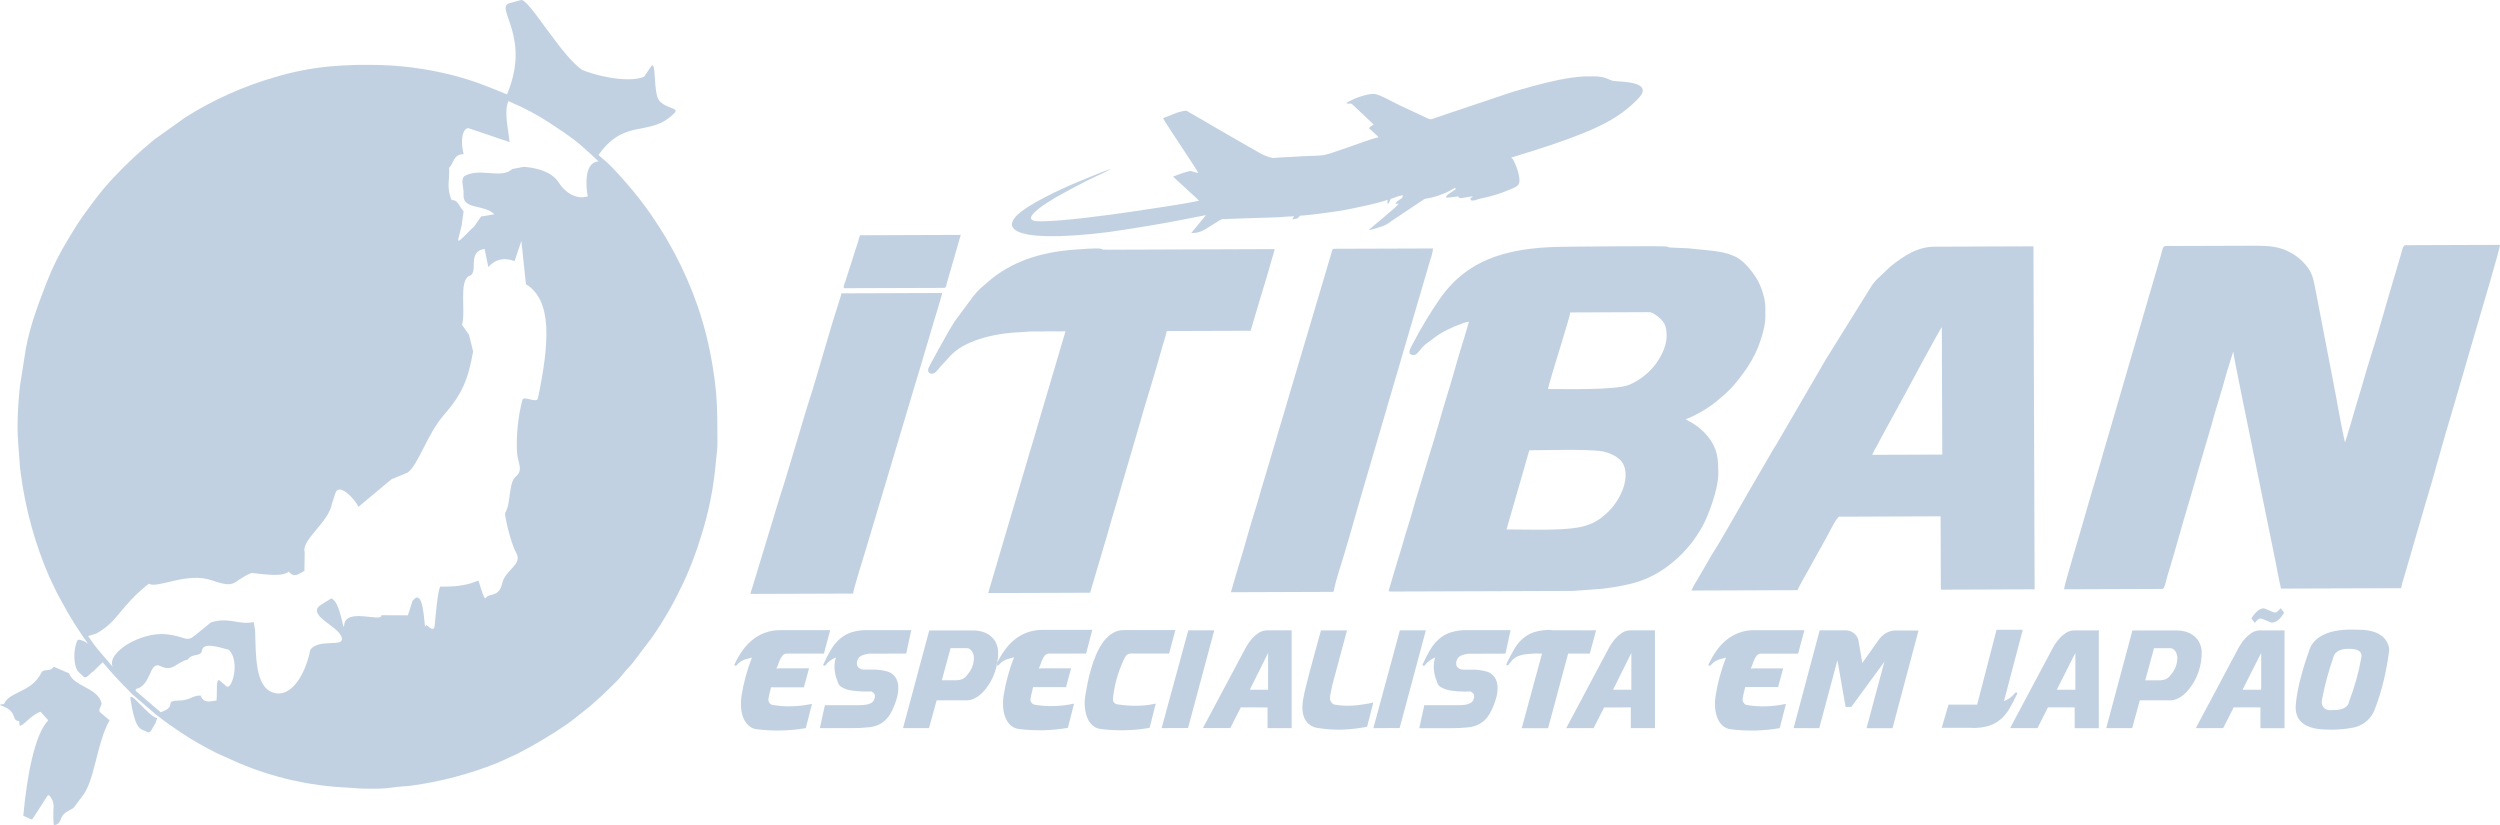<svg xmlns="http://www.w3.org/2000/svg" width="100" height="33" viewBox="0 0 100 33" fill="none"><path fill-rule="evenodd" clip-rule="evenodd" d="M3.73 26.856C3.604 26.927 3.459 27.166 3.351 27.072L3.161 26.898C2.928 26.686 2.918 25.989 3.096 25.62C3.173 25.459 4.032 25.969 4.11 26.488L3.73 26.856Z" fill="#C1D1E2"></path><path fill-rule="evenodd" clip-rule="evenodd" d="M20.84 0.002C21.144 -0.081 22.486 2.299 23.304 2.804C24.231 3.169 25.346 3.274 25.765 3.065L26.037 2.667C26.268 2.328 26.112 3.746 26.377 4.036C26.681 4.367 27.188 4.307 26.975 4.524C25.981 5.54 24.974 4.649 23.88 6.287C23.503 5.952 21.852 4.738 20.809 4.23C20.614 4.119 20.411 4.026 20.201 3.95C21.345 1.511 19.74 0.302 20.382 0.127L20.84 0.002Z" fill="#C1D1E2"></path><path fill-rule="evenodd" clip-rule="evenodd" d="M0.701 17.069C0.701 17.561 0.757 18.035 0.786 18.501C0.795 18.65 0.805 18.756 0.826 18.905C1.013 20.355 1.403 21.77 1.986 23.107L2.271 23.704C2.328 23.819 2.372 23.883 2.426 23.989C2.779 24.655 3.18 25.292 3.626 25.896C4.138 26.558 4.694 27.184 5.29 27.768L6.232 28.577C6.409 28.716 6.563 28.831 6.746 28.964L7.264 29.32C7.711 29.612 8.174 29.877 8.651 30.116L9.57 30.529C10.932 31.103 12.381 31.433 13.853 31.502C14.148 31.515 14.385 31.55 14.698 31.548H14.957C15.198 31.55 15.439 31.535 15.678 31.502C15.957 31.457 16.209 31.461 16.474 31.422C17.639 31.263 18.782 30.962 19.876 30.524C20.079 30.439 20.274 30.343 20.479 30.251C20.593 30.201 20.652 30.174 20.758 30.118C21.414 29.778 22.049 29.399 22.66 28.981C22.84 28.858 22.972 28.747 23.143 28.614C23.313 28.482 23.458 28.364 23.629 28.224L24.078 27.823C24.366 27.536 24.681 27.269 24.931 26.946C25.055 26.785 25.22 26.636 25.336 26.479L26.081 25.495C26.328 25.143 26.537 24.807 26.752 24.436C26.967 24.065 27.145 23.701 27.341 23.299C27.621 22.693 27.858 22.068 28.05 21.427C28.35 20.483 28.545 19.508 28.63 18.519C28.652 18.264 28.7 17.978 28.698 17.709V17.649L28.692 16.773C28.69 16.079 28.63 15.386 28.514 14.701C28.385 13.884 28.188 13.079 27.924 12.296C27.406 10.791 26.656 9.38 25.701 8.116C25.363 7.661 24.514 6.658 24.098 6.339C23.948 6.223 23.818 6.068 23.651 5.936L23.315 5.642C23.265 5.602 23.234 5.583 23.183 5.544C22.363 4.9 21.265 4.178 20.295 3.782C19.503 3.459 18.977 3.236 18.122 3.013C17.055 2.739 15.958 2.598 14.857 2.594H14.317C13.943 2.603 13.569 2.624 13.191 2.656C12.455 2.727 11.726 2.869 11.016 3.08C9.75 3.444 8.54 3.986 7.42 4.69L6.172 5.582C5.612 6.04 5.081 6.534 4.583 7.061C4.301 7.356 4.036 7.669 3.791 7.997C3.535 8.333 3.299 8.654 3.071 9.006C2.958 9.18 2.859 9.351 2.747 9.534C2.401 10.09 2.107 10.678 1.868 11.291C1.524 12.2 1.231 12.925 1.038 13.92L0.802 15.412C0.739 15.961 0.705 16.513 0.701 17.066V17.069ZM5.439 27.561C6.067 27.416 5.961 26.424 6.414 26.642C6.932 26.893 7.035 26.491 7.513 26.381C7.7 26.103 8.035 26.302 8.082 26.009C8.138 25.663 8.853 25.917 9.148 25.991C9.621 26.43 9.277 27.644 9.053 27.449L8.797 27.229C8.614 27.072 8.703 27.76 8.657 28.026C8.447 28.026 8.171 28.186 8.02 27.819C7.632 27.831 7.65 28.018 7.089 28.026C6.571 28.033 7.089 28.278 6.426 28.488L5.423 27.631L5.439 27.564V27.561ZM15.659 19.172L16.316 18.898C16.741 18.562 17.11 17.34 17.735 16.624C18.502 15.752 18.729 15.158 18.925 14.057L18.762 13.393L18.481 12.995C18.638 12.45 18.348 11.265 18.76 11.039C19.18 10.935 18.648 10.064 19.384 9.957L19.532 10.68C19.818 10.366 20.168 10.288 20.583 10.445L20.855 9.637L21.037 11.369C22.094 12.006 21.983 13.7 21.517 15.933C21.47 16.157 20.944 15.796 20.893 16.008C20.719 16.687 20.647 17.39 20.679 18.092C20.704 18.496 20.95 18.795 20.637 19.056C20.325 19.316 20.452 20.132 20.204 20.518C20.173 20.565 20.406 21.682 20.649 22.112C20.917 22.583 20.204 22.794 20.084 23.343C19.964 23.891 19.572 23.733 19.453 23.891C19.406 23.954 19.381 24.037 19.144 23.239C19.123 23.167 18.831 23.488 17.624 23.465C17.512 23.465 17.395 24.969 17.387 25.024C17.343 25.36 17.06 24.945 17.043 25.01C16.946 25.391 17.015 23.741 16.628 23.912L16.504 24.025L16.315 24.614L15.257 24.608C15.295 24.918 13.833 24.286 13.768 25C13.733 25.394 13.631 24.054 13.25 23.937L12.855 24.182C12.202 24.588 13.525 25.033 13.666 25.485C13.807 25.936 12.786 25.502 12.412 25.993C12.237 26.905 11.68 27.933 10.937 27.708C10.194 27.484 10.238 26.207 10.203 25.197L10.146 24.881C9.574 25.017 9.126 24.658 8.43 24.902L7.821 25.399C7.43 25.722 7.456 25.454 6.652 25.37C5.633 25.267 4.256 26.104 4.507 26.669L3.987 26.062C3.819 25.867 3.665 25.66 3.527 25.442L3.857 25.339C4.748 24.845 4.819 24.228 5.959 23.347C6.273 23.565 7.48 22.861 8.484 23.216C9.489 23.57 9.271 23.242 10.061 22.918C10.538 22.965 11.298 23.092 11.548 22.864C11.774 23.14 11.954 22.946 12.177 22.837L12.187 22.085C12.047 21.592 13.147 20.899 13.278 20.148L13.412 19.735C13.566 19.255 14.239 20.028 14.338 20.273L15.656 19.174L15.659 19.172ZM20.341 4.046C21.009 4.331 21.654 4.671 22.268 5.061C22.902 5.474 23.549 6.088 23.944 6.456C23.376 6.482 23.423 7.405 23.511 7.854C23.034 8.004 22.582 7.674 22.356 7.31C22.015 6.762 21.178 6.69 20.952 6.674L20.492 6.759C20.055 7.172 19.233 6.702 18.606 7.027C18.392 7.139 18.563 7.515 18.542 7.759C18.485 8.414 19.362 8.15 19.774 8.572L19.246 8.659L18.962 9.066C18.752 9.231 18.267 9.825 18.331 9.563L18.465 9.023L18.544 8.451C18.385 8.302 18.329 7.981 18.067 8.004C17.843 7.511 17.997 7.143 17.965 6.713C18.16 6.53 18.121 6.177 18.548 6.163C18.393 5.63 18.513 5.049 18.78 5.14L20.384 5.685L20.34 5.351C20.298 5.024 20.172 4.376 20.341 4.046Z" fill="#C1D1E2"></path><path fill-rule="evenodd" clip-rule="evenodd" d="M6.204 28.96C6.103 29.069 6.043 29.346 5.91 29.287L5.676 29.184C5.39 29.057 5.296 28.394 5.222 27.99C5.133 27.506 5.932 28.666 6.288 28.727L6.204 28.96Z" fill="#C1D1E2"></path><path fill-rule="evenodd" clip-rule="evenodd" d="M2.765 26.934C2.947 27.468 3.924 27.502 4.065 28.141C4.045 28.257 3.914 28.414 4.003 28.489L4.383 28.814C3.838 29.779 3.802 31.275 3.255 31.897L2.978 32.27C2.915 32.384 2.631 32.432 2.5 32.631C2.464 32.695 2.432 32.762 2.404 32.83C2.362 32.973 2.152 33.045 2.146 32.97C2.128 32.726 2.128 32.482 2.146 32.238C2.14 32.084 2.079 31.938 1.976 31.825C1.971 31.819 1.965 31.814 1.958 31.811C1.951 31.808 1.943 31.807 1.936 31.808C1.928 31.808 1.921 31.811 1.914 31.815C1.908 31.819 1.903 31.825 1.899 31.832L1.36 32.671C1.332 32.713 1.29 32.791 1.245 32.774L0.932 32.629C1.073 31.079 1.382 29.378 1.929 28.812L1.625 28.47C1.207 28.591 0.758 29.263 0.777 28.939C0.788 28.718 0.649 28.975 0.551 28.648C0.411 28.179 -0.319 28.222 0.162 28.158C0.355 27.662 1.265 27.702 1.649 26.918C1.744 26.721 1.988 26.905 2.151 26.67L2.765 26.934Z" fill="#C1D1E2"></path><path fill-rule="evenodd" clip-rule="evenodd" d="M82.562 23.572L86.49 23.558C86.592 23.558 86.641 23.212 86.704 23.012C86.999 22.076 87.277 20.998 87.576 20.032C87.7 19.631 87.804 19.227 87.922 18.832L88.445 17.051C88.62 16.389 88.876 15.626 89.053 14.953L89.322 14.082L89.331 14.065C89.331 14.224 90.066 17.751 90.156 18.208L90.758 21.173C90.838 21.57 90.919 21.949 91 22.357C91.081 22.765 91.15 23.158 91.24 23.544L96.043 23.528C96.072 23.385 96.109 23.245 96.156 23.108C96.201 22.944 96.236 22.84 96.281 22.676L97.03 20.103C97.372 18.996 97.686 17.762 98.024 16.664C98.108 16.393 98.192 16.105 98.272 15.822L99.02 13.25C99.121 12.902 99.997 9.969 100 9.794L96.222 9.808C96.101 9.808 96.084 10.046 96.019 10.239L95.58 11.726C95.354 12.486 95.081 13.482 94.845 14.206C94.642 14.844 94.46 15.533 94.25 16.196C94.206 16.335 93.844 17.618 93.796 17.693C93.642 17.027 93.479 16.021 93.335 15.3L92.643 11.71C92.553 11.261 92.525 10.971 92.275 10.655C92.065 10.387 91.794 10.174 91.485 10.035C91.146 9.876 90.776 9.829 90.291 9.829L86.613 9.841C86.512 9.841 86.487 10.019 86.44 10.198L84.551 16.674C84.389 17.258 84.216 17.796 84.055 18.382L83.803 19.245C83.709 19.535 83.636 19.828 83.548 20.107L83.299 20.971C83.229 21.239 82.565 23.41 82.562 23.572Z" fill="#C1D1E2"></path><path fill-rule="evenodd" clip-rule="evenodd" d="M60.261 21.177L61.173 18.011C61.837 18.011 63.522 17.954 64.098 18.055C64.366 18.102 64.721 18.262 64.879 18.482C65.115 18.815 65.026 19.321 64.879 19.656C64.713 20.053 64.45 20.399 64.113 20.66C63.947 20.8 63.757 20.91 63.554 20.983C62.876 21.266 61.231 21.173 60.255 21.177H60.261ZM61.919 15.561C62.011 15.148 62.444 13.805 62.596 13.272C62.645 13.097 62.798 12.627 62.809 12.498L65.711 12.487C65.958 12.487 66.037 12.463 66.198 12.576C66.574 12.839 66.664 13.005 66.665 13.453C66.666 13.902 66.361 14.416 66.15 14.659C65.883 14.978 65.547 15.23 65.168 15.393C64.602 15.615 62.66 15.558 61.919 15.561ZM56.56 14.202C56.69 14.202 56.79 13.97 57.016 13.775L57.523 13.399C57.801 13.223 58.097 13.08 58.407 12.972C58.518 12.921 58.636 12.886 58.757 12.868L58.562 13.538C58.353 14.173 58.156 14.935 57.954 15.586C57.672 16.473 57.426 17.428 57.143 18.298L56.737 19.642C56.59 20.104 56.478 20.553 56.332 21.008C56.188 21.447 56.076 21.902 55.926 22.351L55.57 23.546C55.549 23.62 55.522 23.663 55.615 23.662L62.92 23.637L64.114 23.549C65.256 23.398 66.034 23.228 66.953 22.455C67.43 22.052 67.828 21.559 68.124 21.004C68.336 20.615 68.732 19.552 68.732 18.979C68.732 18.359 68.715 17.958 68.305 17.447C68.128 17.234 67.916 17.053 67.68 16.912C67.591 16.87 67.505 16.821 67.424 16.765C67.53 16.734 67.632 16.692 67.728 16.64C68.027 16.498 68.31 16.325 68.574 16.123C68.656 16.062 68.741 15.983 68.823 15.917C69.245 15.583 69.578 15.149 69.888 14.708L70.06 14.425C70.119 14.313 70.162 14.236 70.218 14.127C70.368 13.817 70.611 13.143 70.614 12.698V12.316C70.613 12.176 70.596 12.038 70.563 11.902C70.51 11.669 70.428 11.444 70.318 11.233C70.136 10.905 69.778 10.45 69.448 10.283C68.884 9.999 68.169 10.017 67.546 9.932L66.803 9.901C66.66 9.88 66.78 9.893 66.71 9.869C66.569 9.82 63.107 9.869 62.699 9.869C60.57 9.877 58.77 10.234 57.577 11.978C57.2 12.524 56.856 13.093 56.548 13.683C56.419 13.924 56.234 14.203 56.56 14.202Z" fill="#C1D1E2"></path><path fill-rule="evenodd" clip-rule="evenodd" d="M77.673 13.082L77.69 18.183L74.888 18.193C74.934 18.083 74.989 17.978 75.053 17.878C75.117 17.755 75.162 17.671 75.227 17.546L76.273 15.629C76.397 15.398 77.591 13.177 77.673 13.082ZM67.65 23.622L71.903 23.606C71.922 23.521 72.238 22.975 72.301 22.864L72.715 22.115C72.851 21.861 72.992 21.631 73.121 21.384C73.159 21.311 73.477 20.669 73.569 20.668L77.624 20.653L77.634 23.587L81.385 23.573L81.338 9.853L77.385 9.868C76.694 9.868 76.139 10.244 75.625 10.653L75.055 11.194C74.983 11.269 74.962 11.313 74.894 11.387L73.059 14.334C72.874 14.656 72.703 14.941 72.517 15.264L71.038 17.806C71.016 17.843 70.991 17.876 70.969 17.91L69.955 19.652C69.901 19.735 69.862 19.815 69.817 19.894C69.448 20.524 68.85 21.608 68.461 22.207L67.924 23.137C67.823 23.294 67.732 23.457 67.65 23.625V23.622Z" fill="#C1D1E2"></path><path fill-rule="evenodd" clip-rule="evenodd" d="M37.121 14.778C37.121 15.021 37.352 14.943 37.4 14.909C37.48 14.837 37.552 14.756 37.614 14.667L38.063 14.181C38.704 13.547 39.982 13.311 40.845 13.286C40.987 13.286 41.09 13.259 41.269 13.259L42.62 13.254L41.462 17.168C41.342 17.615 41.199 18.029 41.075 18.479L39.527 23.723L43.606 23.709L43.986 22.417C44.057 22.193 44.111 21.991 44.177 21.772C44.243 21.553 44.313 21.327 44.372 21.105C44.49 20.663 44.634 20.24 44.757 19.792L45.521 17.184C45.814 16.123 46.198 14.961 46.48 13.912C46.538 13.696 46.622 13.471 46.672 13.242L50.025 13.231L50.263 12.43C50.451 11.776 50.698 11.021 50.871 10.377C50.905 10.251 50.959 10.1 50.99 9.964L44.61 9.987C44.509 9.987 44.408 9.987 44.306 9.987C44.033 9.987 44.128 9.976 44.042 9.95C43.911 9.91 43.096 9.975 42.926 9.989C41.643 10.092 40.483 10.44 39.522 11.27L39.212 11.54C39.109 11.639 39.013 11.746 38.924 11.859L38.183 12.862C38.111 12.987 38.03 13.105 37.953 13.238C37.863 13.405 37.12 14.706 37.121 14.778Z" fill="#C1D1E2"></path><path fill-rule="evenodd" clip-rule="evenodd" d="M49.236 23.689L53.339 23.674C53.401 23.384 53.478 23.098 53.57 22.816C53.85 21.939 54.178 20.749 54.443 19.837L55.075 17.681C55.151 17.4 55.246 17.117 55.328 16.819C55.368 16.673 55.409 16.553 55.451 16.405C55.492 16.258 55.525 16.125 55.574 15.971C55.668 15.678 55.734 15.406 55.828 15.111L57.213 10.387C57.268 10.243 57.304 10.092 57.321 9.938L53.367 9.951C53.284 9.951 53.283 10.036 53.258 10.12L51.534 15.923C51.449 16.207 51.375 16.492 51.281 16.784C51.187 17.075 51.113 17.348 51.026 17.645C50.94 17.943 50.846 18.218 50.771 18.504L50.514 19.361C50.418 19.657 50.356 19.929 50.261 20.224C50.001 21.024 49.754 21.988 49.494 22.802L49.236 23.689Z" fill="#C1D1E2"></path><path fill-rule="evenodd" clip-rule="evenodd" d="M30.021 23.757L34.124 23.743C34.124 23.607 34.598 22.095 34.665 21.875L36.57 15.494C36.653 15.24 36.716 14.988 36.799 14.735L37.246 13.228C37.278 13.11 37.316 12.995 37.356 12.856C37.408 12.672 37.678 11.823 37.686 11.719L33.658 11.734C33.631 11.855 33.591 11.984 33.55 12.107C33.128 13.392 32.722 14.94 32.301 16.231C32.217 16.486 32.152 16.73 32.072 16.99C31.784 17.926 31.453 19.094 31.16 19.987C31.076 20.243 31.011 20.487 30.93 20.746L30.133 23.369C30.108 23.443 30.09 23.503 30.073 23.563C30.047 23.625 30.03 23.69 30.021 23.757Z" fill="#C1D1E2"></path><path fill-rule="evenodd" clip-rule="evenodd" d="M33.807 11.528L37.761 11.515C37.855 11.515 37.852 11.394 37.877 11.301C37.902 11.208 37.934 11.13 37.96 11.029L38.43 9.396L34.402 9.41C34.369 9.499 34.341 9.589 34.319 9.681C34.288 9.784 34.26 9.864 34.232 9.949L33.802 11.293C33.776 11.387 33.687 11.528 33.807 11.528Z" fill="#C1D1E2"></path><path fill-rule="evenodd" clip-rule="evenodd" d="M32.36 26.734C32.093 26.734 31.879 26.734 31.719 26.734H31.155C31.116 26.734 31.084 26.739 31.054 26.742C31.086 26.689 31.111 26.631 31.128 26.572C31.15 26.505 31.175 26.439 31.205 26.375C31.233 26.316 31.269 26.261 31.313 26.212C31.333 26.19 31.358 26.172 31.386 26.161C31.414 26.149 31.444 26.144 31.474 26.145H32.956L33.207 25.206H31.204C30.999 25.204 30.794 25.239 30.601 25.309C30.421 25.373 30.253 25.468 30.104 25.589C29.95 25.714 29.814 25.859 29.699 26.022C29.575 26.196 29.468 26.383 29.379 26.578C29.377 26.582 29.375 26.586 29.375 26.59C29.374 26.595 29.375 26.599 29.376 26.604C29.377 26.608 29.38 26.612 29.383 26.615C29.386 26.618 29.389 26.621 29.393 26.622C29.401 26.627 29.41 26.629 29.419 26.629C29.428 26.629 29.437 26.627 29.445 26.622C29.455 26.62 29.463 26.615 29.468 26.607C29.516 26.548 29.571 26.498 29.634 26.457C29.684 26.426 29.737 26.401 29.792 26.381C29.841 26.365 29.89 26.351 29.941 26.339C29.988 26.329 30.034 26.316 30.079 26.298C29.982 26.544 29.899 26.795 29.829 27.05C29.759 27.308 29.702 27.57 29.659 27.834C29.637 27.975 29.631 28.117 29.639 28.259C29.645 28.402 29.672 28.544 29.72 28.678C29.763 28.803 29.834 28.916 29.928 29.008C30.025 29.102 30.15 29.16 30.284 29.171C30.932 29.252 31.588 29.236 32.232 29.124L32.479 28.154C32.22 28.21 31.957 28.242 31.692 28.251C31.425 28.26 31.158 28.242 30.895 28.196C30.847 28.184 30.806 28.155 30.777 28.115C30.747 28.075 30.733 28.026 30.736 27.976C30.746 27.894 30.762 27.814 30.782 27.734C30.805 27.654 30.823 27.574 30.838 27.493H32.156L32.359 26.743L32.36 26.734ZM32.794 29.125L32.996 28.207H34.365C34.454 28.208 34.543 28.201 34.631 28.189C34.707 28.18 34.782 28.156 34.85 28.119C34.88 28.102 34.907 28.078 34.929 28.051C34.951 28.023 34.966 27.991 34.975 27.956C35.001 27.896 35.003 27.829 34.983 27.767C34.949 27.72 34.906 27.682 34.855 27.657C34.799 27.657 34.73 27.662 34.652 27.662C34.574 27.662 34.485 27.662 34.392 27.654C34.3 27.647 34.208 27.64 34.114 27.628C34.025 27.617 33.937 27.598 33.852 27.57C33.781 27.547 33.713 27.514 33.649 27.474C33.594 27.44 33.551 27.388 33.528 27.327C33.502 27.264 33.478 27.194 33.453 27.12C33.427 27.04 33.408 26.958 33.395 26.874C33.381 26.782 33.376 26.689 33.381 26.596C33.386 26.495 33.404 26.395 33.434 26.298C33.352 26.334 33.273 26.378 33.199 26.431C33.132 26.479 33.072 26.539 33.024 26.607C33.015 26.617 33.008 26.622 33.001 26.622C32.993 26.627 32.984 26.629 32.975 26.629C32.966 26.629 32.958 26.627 32.95 26.622C32.946 26.621 32.942 26.618 32.939 26.615C32.935 26.612 32.933 26.608 32.931 26.604C32.93 26.6 32.929 26.596 32.929 26.591C32.929 26.586 32.93 26.582 32.932 26.578C33.023 26.377 33.124 26.18 33.236 25.99C33.331 25.828 33.45 25.682 33.59 25.558C33.729 25.437 33.891 25.346 34.065 25.29C34.286 25.224 34.516 25.195 34.746 25.204H36.451L36.249 26.143L34.753 26.148C34.656 26.158 34.562 26.183 34.471 26.221C34.434 26.237 34.399 26.26 34.371 26.29C34.342 26.32 34.32 26.355 34.305 26.394C34.273 26.462 34.266 26.539 34.285 26.612C34.306 26.671 34.348 26.718 34.404 26.745C34.427 26.759 34.452 26.769 34.478 26.774C34.507 26.78 34.537 26.784 34.567 26.785C34.601 26.785 34.641 26.785 34.688 26.785H34.856C35.071 26.776 35.286 26.801 35.494 26.858C35.632 26.898 35.751 26.987 35.83 27.109C35.896 27.221 35.931 27.349 35.931 27.479C35.936 27.644 35.913 27.808 35.861 27.965C35.802 28.171 35.718 28.369 35.612 28.555C35.513 28.731 35.367 28.874 35.19 28.968C35.056 29.035 34.911 29.077 34.761 29.091C34.534 29.116 34.305 29.128 34.076 29.125H32.794ZM38.666 28.013C38.765 28.013 38.863 27.992 38.952 27.95C39.046 27.908 39.133 27.853 39.211 27.786C39.294 27.715 39.368 27.636 39.434 27.549C39.502 27.462 39.564 27.37 39.62 27.274C39.821 26.918 39.925 26.515 39.925 26.105C39.925 26.001 39.908 25.898 39.874 25.801C39.842 25.706 39.793 25.619 39.729 25.544C39.63 25.429 39.504 25.342 39.363 25.291C39.224 25.243 39.079 25.218 38.932 25.218H37.17L36.121 29.125H37.161L37.465 28.013H38.666ZM37.673 27.211L38.023 25.926H38.671C38.712 25.925 38.752 25.937 38.787 25.96C38.822 25.983 38.852 26.014 38.875 26.05C38.901 26.087 38.921 26.129 38.934 26.173C38.948 26.215 38.955 26.259 38.956 26.304C38.956 26.422 38.936 26.539 38.897 26.65C38.859 26.757 38.803 26.856 38.731 26.944L38.649 27.047C38.62 27.081 38.586 27.111 38.548 27.134C38.504 27.16 38.456 27.18 38.406 27.192C38.335 27.207 38.263 27.214 38.191 27.212L37.673 27.211ZM42.843 26.734L42.641 27.484H41.323C41.306 27.565 41.288 27.644 41.267 27.725C41.245 27.804 41.229 27.885 41.22 27.967C41.217 27.992 41.219 28.017 41.226 28.042C41.233 28.066 41.246 28.089 41.262 28.108C41.289 28.149 41.331 28.177 41.378 28.187C41.642 28.232 41.908 28.251 42.175 28.241C42.44 28.233 42.704 28.201 42.963 28.144L42.715 29.114C42.072 29.226 41.416 29.242 40.768 29.162C40.635 29.15 40.509 29.093 40.411 28.999C40.318 28.907 40.247 28.794 40.203 28.669C40.156 28.534 40.129 28.393 40.122 28.25C40.114 28.108 40.121 27.965 40.144 27.825C40.186 27.561 40.242 27.299 40.313 27.041C40.382 26.785 40.465 26.534 40.562 26.288C40.518 26.306 40.472 26.32 40.425 26.33C40.375 26.341 40.325 26.355 40.276 26.372C40.221 26.392 40.167 26.417 40.117 26.448C40.055 26.489 39.999 26.539 39.952 26.598C39.947 26.605 39.938 26.611 39.929 26.613C39.921 26.618 39.912 26.62 39.903 26.62C39.894 26.62 39.885 26.618 39.877 26.613C39.873 26.611 39.869 26.609 39.866 26.606C39.863 26.602 39.861 26.599 39.859 26.594C39.858 26.59 39.858 26.585 39.859 26.581C39.859 26.576 39.861 26.572 39.864 26.569C39.952 26.373 40.059 26.187 40.183 26.013C40.298 25.85 40.435 25.704 40.589 25.58C40.738 25.459 40.906 25.364 41.085 25.3C41.279 25.23 41.483 25.195 41.689 25.196H43.692L43.443 26.144H41.961C41.931 26.143 41.901 26.149 41.874 26.16C41.846 26.172 41.821 26.189 41.8 26.211C41.758 26.26 41.724 26.315 41.699 26.374C41.668 26.438 41.642 26.503 41.622 26.571C41.603 26.63 41.578 26.688 41.547 26.741C41.575 26.741 41.608 26.735 41.648 26.733H42.212C42.372 26.733 42.585 26.733 42.852 26.733L42.843 26.734ZM44.517 27.967C44.545 27.674 44.599 27.386 44.68 27.104C44.76 26.826 44.866 26.556 44.998 26.299C45.019 26.254 45.05 26.215 45.09 26.186C45.127 26.157 45.173 26.142 45.221 26.142H46.764L47.015 25.203H44.958C44.793 25.2 44.632 25.245 44.492 25.334C44.35 25.426 44.226 25.544 44.126 25.682C44.015 25.836 43.922 26.002 43.849 26.178C43.771 26.364 43.703 26.554 43.646 26.747C43.59 26.936 43.542 27.127 43.504 27.321C43.467 27.51 43.435 27.678 43.411 27.825C43.389 27.965 43.382 28.108 43.392 28.25C43.4 28.393 43.428 28.534 43.476 28.669C43.519 28.794 43.59 28.907 43.684 28.999C43.781 29.093 43.906 29.15 44.039 29.162C44.687 29.242 45.342 29.226 45.984 29.114L46.23 28.144C45.977 28.2 45.718 28.229 45.459 28.231C45.197 28.233 44.936 28.213 44.678 28.171C44.632 28.16 44.59 28.135 44.56 28.098C44.544 28.08 44.532 28.059 44.526 28.037C44.519 28.014 44.517 27.99 44.52 27.967H44.517ZM46.465 29.125L47.531 25.214H48.57L47.522 29.121L46.465 29.125ZM50.702 28.298V29.125H51.666V25.214H50.66C50.62 25.216 50.581 25.221 50.543 25.229C50.471 25.247 50.402 25.277 50.34 25.319C50.246 25.382 50.161 25.457 50.086 25.541C49.976 25.667 49.881 25.806 49.804 25.955L48.117 29.122H49.212L49.632 28.295L50.702 28.298ZM49.992 27.59L50.724 26.117V27.59H49.992ZM53.199 27.926C53.206 27.838 53.219 27.75 53.239 27.664C53.259 27.58 53.277 27.493 53.292 27.402L53.88 25.215H52.839L52.569 26.199C52.494 26.469 52.434 26.697 52.385 26.881C52.336 27.064 52.3 27.209 52.273 27.318C52.247 27.426 52.226 27.511 52.211 27.572C52.195 27.633 52.184 27.675 52.178 27.706C52.172 27.73 52.167 27.755 52.164 27.78C52.071 28.178 52.075 28.491 52.175 28.721C52.224 28.833 52.303 28.93 52.402 29C52.501 29.071 52.616 29.113 52.737 29.122C53.053 29.174 53.373 29.195 53.693 29.185C54.026 29.173 54.358 29.134 54.685 29.069L54.933 28.1C54.678 28.159 54.419 28.198 54.158 28.22C53.897 28.241 53.634 28.229 53.375 28.184C53.323 28.166 53.278 28.129 53.25 28.08C53.213 28.037 53.194 27.98 53.198 27.923L53.199 27.926ZM54.934 29.127L55.995 25.214H57.034L55.986 29.121L54.934 29.127ZM56.77 29.127H58.047C58.276 29.13 58.505 29.118 58.732 29.093C58.881 29.078 59.026 29.037 59.161 28.97C59.337 28.876 59.483 28.732 59.583 28.557C59.688 28.371 59.772 28.173 59.832 27.967C59.883 27.81 59.907 27.646 59.902 27.481C59.901 27.351 59.866 27.223 59.801 27.111C59.722 26.989 59.603 26.9 59.465 26.86C59.257 26.803 59.042 26.779 58.827 26.787H58.659C58.613 26.787 58.572 26.787 58.538 26.787C58.508 26.786 58.478 26.782 58.449 26.776C58.423 26.771 58.398 26.761 58.374 26.747C58.319 26.721 58.277 26.673 58.256 26.614C58.237 26.541 58.244 26.464 58.277 26.396C58.291 26.357 58.313 26.322 58.342 26.292C58.37 26.262 58.404 26.239 58.442 26.224C58.532 26.185 58.627 26.161 58.724 26.15L60.22 26.145L60.423 25.206H58.717C58.487 25.197 58.257 25.226 58.037 25.293C57.862 25.348 57.7 25.439 57.561 25.56C57.422 25.684 57.302 25.83 57.206 25.992C57.095 26.183 56.994 26.379 56.902 26.58C56.901 26.584 56.9 26.588 56.9 26.593C56.9 26.598 56.9 26.602 56.902 26.606C56.904 26.61 56.906 26.614 56.91 26.617C56.913 26.62 56.916 26.623 56.921 26.624C56.928 26.629 56.937 26.631 56.946 26.631C56.956 26.631 56.964 26.629 56.972 26.624C56.982 26.622 56.99 26.617 56.996 26.609C57.044 26.541 57.103 26.482 57.17 26.433C57.243 26.38 57.322 26.336 57.405 26.3C57.375 26.397 57.357 26.497 57.351 26.599C57.347 26.691 57.352 26.785 57.366 26.877C57.379 26.96 57.398 27.042 57.424 27.122C57.449 27.2 57.474 27.27 57.498 27.329C57.523 27.39 57.565 27.441 57.62 27.476C57.683 27.516 57.752 27.549 57.823 27.572C57.908 27.6 57.996 27.619 58.084 27.63C58.179 27.642 58.272 27.651 58.364 27.657C58.456 27.662 58.542 27.664 58.623 27.664C58.704 27.664 58.772 27.664 58.825 27.659C58.877 27.684 58.921 27.722 58.954 27.769C58.974 27.831 58.971 27.898 58.947 27.958C58.938 27.993 58.922 28.025 58.9 28.053C58.878 28.08 58.851 28.104 58.82 28.12C58.752 28.158 58.678 28.182 58.601 28.191C58.514 28.203 58.425 28.21 58.336 28.209H56.972L56.77 29.127ZM63.844 25.214L63.592 26.144H62.725L61.924 29.127H60.87L61.681 26.144C61.484 26.135 61.287 26.141 61.091 26.162C60.965 26.172 60.841 26.201 60.723 26.247C60.639 26.282 60.562 26.334 60.497 26.399C60.44 26.46 60.387 26.525 60.339 26.593C60.333 26.603 60.324 26.61 60.313 26.614C60.303 26.618 60.291 26.618 60.28 26.614C60.275 26.613 60.271 26.611 60.267 26.608C60.262 26.605 60.259 26.601 60.257 26.597C60.254 26.593 60.253 26.588 60.252 26.582C60.252 26.577 60.253 26.572 60.255 26.567C60.357 26.348 60.458 26.152 60.559 25.98C60.651 25.817 60.768 25.672 60.906 25.548C61.043 25.427 61.204 25.337 61.377 25.282C61.597 25.218 61.826 25.19 62.055 25.198V25.209L63.844 25.214ZM65.233 28.297V29.124H66.198V25.214H65.191C65.152 25.216 65.113 25.221 65.074 25.229C65.002 25.247 64.933 25.277 64.872 25.319C64.778 25.382 64.692 25.457 64.617 25.541C64.507 25.667 64.413 25.806 64.335 25.955L62.649 29.125H63.744L64.164 28.298L65.233 28.297ZM64.523 27.589L65.254 26.116V27.59L64.523 27.589ZM71.331 26.735C71.064 26.735 70.851 26.735 70.691 26.735H70.127C70.088 26.735 70.055 26.74 70.026 26.743C70.057 26.69 70.082 26.632 70.101 26.573C70.121 26.505 70.147 26.44 70.178 26.376C70.203 26.317 70.237 26.262 70.279 26.213C70.3 26.191 70.325 26.174 70.353 26.162C70.38 26.151 70.41 26.145 70.44 26.146H71.925L72.177 25.207H70.173C69.966 25.204 69.76 25.239 69.564 25.31C69.385 25.375 69.217 25.469 69.068 25.59C68.914 25.715 68.777 25.86 68.662 26.023C68.538 26.197 68.431 26.384 68.343 26.579C68.34 26.582 68.338 26.587 68.338 26.591C68.337 26.596 68.337 26.6 68.338 26.605C68.34 26.609 68.342 26.613 68.345 26.616C68.348 26.619 68.352 26.622 68.356 26.623C68.364 26.628 68.373 26.63 68.382 26.63C68.391 26.63 68.4 26.628 68.408 26.623C68.417 26.621 68.425 26.616 68.431 26.608C68.478 26.55 68.534 26.499 68.596 26.458C68.647 26.427 68.7 26.402 68.755 26.383C68.804 26.365 68.854 26.351 68.904 26.34C68.951 26.33 68.997 26.317 69.041 26.299C68.944 26.545 68.861 26.796 68.792 27.051C68.722 27.309 68.665 27.571 68.623 27.835C68.6 27.976 68.593 28.118 68.601 28.26C68.607 28.403 68.635 28.545 68.682 28.68C68.724 28.804 68.794 28.916 68.885 29.009C68.983 29.103 69.108 29.16 69.242 29.172C69.89 29.253 70.546 29.237 71.189 29.125L71.437 28.155C71.178 28.211 70.914 28.244 70.649 28.252C70.382 28.261 70.115 28.243 69.852 28.197C69.807 28.182 69.769 28.15 69.746 28.107C69.73 28.088 69.718 28.065 69.71 28.041C69.703 28.016 69.701 27.991 69.704 27.965C69.714 27.884 69.729 27.803 69.75 27.724C69.772 27.643 69.79 27.564 69.807 27.483H71.125L71.327 26.733L71.331 26.735ZM75.386 26.457L74.053 28.277H73.824L73.497 26.408L72.77 29.125H71.744L72.787 25.214H73.831C73.919 25.215 74.004 25.237 74.081 25.279C74.158 25.322 74.224 25.382 74.272 25.456C74.306 25.506 74.328 25.563 74.339 25.623L74.493 26.52L75.16 25.576C75.239 25.469 75.339 25.381 75.453 25.317C75.562 25.255 75.684 25.221 75.808 25.22H76.741L75.701 29.127H74.662L75.379 26.454L75.386 26.457ZM79.096 28.183H77.942L77.668 29.113H78.87V29.118C79.1 29.126 79.33 29.098 79.552 29.034C79.727 28.98 79.89 28.89 80.03 28.769C80.169 28.645 80.288 28.499 80.382 28.337C80.484 28.165 80.585 27.97 80.687 27.75C80.689 27.746 80.691 27.741 80.691 27.737C80.692 27.732 80.691 27.728 80.69 27.724C80.689 27.719 80.686 27.715 80.683 27.712C80.68 27.709 80.677 27.706 80.672 27.704C80.665 27.7 80.656 27.697 80.647 27.697C80.637 27.697 80.629 27.7 80.621 27.704C80.615 27.704 80.609 27.706 80.605 27.71C80.601 27.714 80.598 27.719 80.597 27.725C80.482 27.87 80.331 27.98 80.159 28.045L80.91 25.192H79.862L79.089 28.176L79.096 28.183ZM82.993 28.297H81.918L81.499 29.124H80.404L82.091 25.957C82.168 25.808 82.263 25.669 82.373 25.544C82.447 25.458 82.533 25.384 82.627 25.321C82.689 25.279 82.757 25.249 82.83 25.232C82.868 25.223 82.907 25.218 82.946 25.216H83.953V29.128H82.986V28.301L82.993 28.297ZM82.283 27.589H83.015V26.115L82.272 27.59L82.283 27.589ZM86.805 28.014C86.903 28.014 87.001 27.993 87.091 27.951C87.184 27.909 87.272 27.854 87.35 27.787C87.433 27.716 87.507 27.637 87.573 27.55C87.641 27.463 87.703 27.371 87.76 27.275C87.86 27.099 87.936 26.911 87.988 26.714C88.041 26.516 88.068 26.311 88.068 26.106C88.068 26.002 88.051 25.899 88.016 25.802C87.984 25.708 87.935 25.621 87.872 25.545C87.773 25.431 87.647 25.344 87.506 25.293C87.367 25.244 87.221 25.219 87.074 25.219H85.297L84.249 29.126H85.288L85.592 28.014H86.805ZM85.811 27.212L86.161 25.927H86.809C86.85 25.926 86.891 25.938 86.925 25.961C86.961 25.985 86.991 26.015 87.014 26.051C87.04 26.089 87.059 26.13 87.072 26.174C87.086 26.216 87.093 26.261 87.094 26.305C87.094 26.423 87.075 26.54 87.035 26.651C86.997 26.758 86.941 26.858 86.87 26.945L86.788 27.048C86.76 27.082 86.725 27.112 86.687 27.135C86.643 27.161 86.595 27.18 86.545 27.193C86.475 27.208 86.402 27.215 86.33 27.213L85.811 27.212ZM90.426 28.297H89.347L88.928 29.124H87.833L89.52 25.957C89.597 25.808 89.692 25.669 89.801 25.544C89.876 25.459 89.962 25.384 90.056 25.321C90.118 25.279 90.186 25.249 90.259 25.232C90.297 25.223 90.336 25.218 90.375 25.216H91.382V29.128H90.417V28.301L90.426 28.297ZM89.716 27.589H90.447V26.115L89.702 27.59L89.716 27.589ZM90.191 24.921C90.227 24.869 90.27 24.823 90.317 24.782C90.346 24.757 90.382 24.743 90.419 24.742C90.454 24.745 90.488 24.754 90.52 24.769L90.658 24.823L90.786 24.878C90.808 24.89 90.83 24.898 90.854 24.905C90.948 24.906 91.04 24.874 91.114 24.816C91.215 24.729 91.3 24.624 91.366 24.506L91.222 24.328C91.185 24.377 91.143 24.422 91.096 24.462C91.067 24.485 91.032 24.499 90.995 24.501C90.964 24.497 90.934 24.488 90.905 24.475L90.766 24.417L90.629 24.359C90.604 24.348 90.578 24.339 90.552 24.334C90.391 24.334 90.225 24.468 90.053 24.737L90.197 24.921H90.191ZM95.564 26.063V25.922C95.536 25.756 95.455 25.604 95.335 25.49C95.223 25.39 95.092 25.316 94.95 25.272C94.802 25.226 94.649 25.2 94.494 25.193C94.334 25.186 94.185 25.183 94.049 25.183C93.811 25.179 93.573 25.203 93.34 25.253C93.169 25.291 93.005 25.353 92.852 25.437C92.737 25.501 92.633 25.585 92.548 25.686C92.481 25.765 92.427 25.856 92.391 25.954C92.332 26.114 92.273 26.286 92.214 26.47C92.155 26.653 92.1 26.841 92.049 27.034C91.998 27.226 91.948 27.419 91.913 27.613C91.876 27.799 91.849 27.988 91.832 28.177C91.818 28.312 91.829 28.448 91.867 28.578C91.899 28.682 91.954 28.777 92.028 28.856C92.1 28.932 92.186 28.992 92.281 29.034C92.382 29.08 92.488 29.115 92.596 29.137C92.708 29.16 92.822 29.174 92.936 29.179C93.052 29.185 93.162 29.187 93.267 29.187C93.413 29.187 93.558 29.18 93.704 29.166C93.848 29.153 93.992 29.131 94.138 29.103C94.321 29.067 94.492 28.986 94.637 28.868C94.791 28.744 94.91 28.581 94.983 28.395C95.127 28.022 95.247 27.639 95.342 27.25C95.436 26.86 95.509 26.465 95.561 26.066L95.564 26.063ZM93.962 28.066C93.951 28.139 93.915 28.206 93.861 28.255C93.807 28.302 93.745 28.338 93.677 28.358C93.606 28.38 93.532 28.393 93.458 28.398C93.382 28.403 93.314 28.406 93.255 28.406C93.198 28.413 93.139 28.408 93.083 28.39C93.033 28.375 92.988 28.347 92.952 28.309C92.917 28.27 92.892 28.223 92.88 28.172C92.866 28.111 92.866 28.047 92.88 27.986C92.936 27.689 93.005 27.395 93.083 27.105C93.161 26.814 93.251 26.533 93.345 26.261C93.363 26.199 93.398 26.143 93.446 26.101C93.492 26.06 93.545 26.029 93.602 26.006C93.66 25.984 93.72 25.969 93.781 25.962C93.839 25.955 93.896 25.952 93.954 25.952C94.01 25.952 94.066 25.956 94.121 25.962C94.183 25.968 94.243 25.983 94.301 26.006C94.353 26.027 94.398 26.063 94.429 26.11C94.445 26.139 94.456 26.17 94.46 26.203C94.464 26.236 94.461 26.269 94.453 26.301C94.401 26.602 94.333 26.901 94.25 27.195C94.167 27.487 94.07 27.775 93.962 28.066Z" fill="#C1D1E2"></path><path fill-rule="evenodd" clip-rule="evenodd" d="M44.454 6.754C44.181 6.828 43.39 7.167 43.084 7.291C42.484 7.538 41.047 8.196 40.632 8.661C40.096 9.261 41.094 9.398 41.481 9.427C41.603 9.436 41.729 9.442 41.858 9.445H42.414C43.281 9.413 44.145 9.325 45.002 9.184C45.548 9.099 46.09 9.013 46.635 8.914C47.179 8.815 47.703 8.707 48.239 8.604L47.651 9.32C48.016 9.336 48.207 9.17 48.513 8.983C49.003 8.684 48.761 8.79 49.188 8.754L51.194 8.688C51.376 8.672 51.585 8.652 51.767 8.652C51.723 8.741 51.706 8.681 51.706 8.776C51.879 8.726 51.883 8.79 51.999 8.627C52.319 8.619 53.545 8.45 53.824 8.394C54.128 8.334 55.209 8.115 55.499 7.993V8.143C55.569 8.143 55.537 8.156 55.601 8.009C55.633 7.934 55.666 7.944 55.743 7.918C55.861 7.868 55.984 7.831 56.11 7.807C56.11 7.931 56.075 7.918 55.983 7.988C55.924 8.034 55.831 8.073 55.83 8.156C55.87 8.154 55.911 8.15 55.951 8.143C55.836 8.32 54.798 9.131 54.747 9.21C54.914 9.172 55.08 9.125 55.242 9.069C55.395 9.021 55.538 8.943 55.661 8.84L56.815 8.069C57.081 7.888 56.972 7.978 57.29 7.895C57.533 7.836 57.769 7.747 57.991 7.63C58.046 7.602 58.157 7.532 58.201 7.515L58.236 7.555C58.178 7.622 57.782 7.831 57.847 7.897C57.87 7.921 58.202 7.874 58.271 7.863C58.38 7.848 58.316 7.872 58.372 7.917C58.429 7.962 58.85 7.825 58.915 7.874L58.813 7.931L58.83 8.006C58.945 8.061 59.112 7.96 59.235 7.939C59.63 7.863 60.015 7.745 60.386 7.586C60.724 7.449 60.838 7.404 60.754 7.009C60.714 6.815 60.648 6.627 60.558 6.452C60.501 6.334 60.531 6.384 60.444 6.307C61.644 5.932 63.652 5.336 64.669 4.654C64.963 4.465 65.234 4.243 65.48 3.993C65.592 3.873 65.784 3.699 65.683 3.52C65.529 3.245 64.684 3.272 64.503 3.23C64.414 3.201 64.328 3.166 64.243 3.127C64.144 3.094 64.042 3.072 63.939 3.062L63.866 3.056H63.359C62.694 3.096 61.969 3.27 61.379 3.429C61.006 3.533 60.609 3.636 60.245 3.762C59.515 4.013 58.779 4.252 58.049 4.5C57.867 4.562 57.684 4.626 57.502 4.685C57.197 4.788 57.268 4.813 56.969 4.671C56.638 4.513 56.302 4.361 55.97 4.204C55.748 4.101 55.159 3.761 54.956 3.756C54.658 3.749 54.099 3.954 53.849 4.123C54.023 4.208 53.969 4.039 54.18 4.256L54.945 4.979C54.875 5.043 54.826 5.028 54.761 5.13L55.049 5.395C55.084 5.42 55.115 5.453 55.138 5.49C54.812 5.563 54.373 5.74 54.044 5.851C52.541 6.362 53.299 6.161 51.571 6.281C51.461 6.29 51.343 6.294 51.233 6.297C51.124 6.3 50.989 6.323 50.893 6.317C50.71 6.274 50.535 6.205 50.372 6.111C49.754 5.757 49.135 5.405 48.52 5.046C48.216 4.867 47.906 4.682 47.597 4.511C47.482 4.448 47.483 4.408 47.34 4.439C46.964 4.515 46.834 4.63 46.524 4.724C46.548 4.807 47.133 5.673 47.225 5.82C47.34 5.998 47.88 6.804 47.934 6.92C47.846 6.902 47.758 6.88 47.671 6.853C47.632 6.837 47.588 6.837 47.548 6.853C47.255 6.919 47.053 7.03 46.925 7.059C46.967 7.124 47.346 7.443 47.439 7.54C47.532 7.637 47.922 7.971 47.959 8.028C47.365 8.165 45.893 8.372 45.212 8.475C44.281 8.611 42.533 8.851 41.592 8.854C40.557 8.854 42.117 7.961 42.312 7.851C42.659 7.652 43.011 7.47 43.364 7.286C43.718 7.102 44.105 6.942 44.454 6.754Z" fill="#C1D1E2"></path></svg>